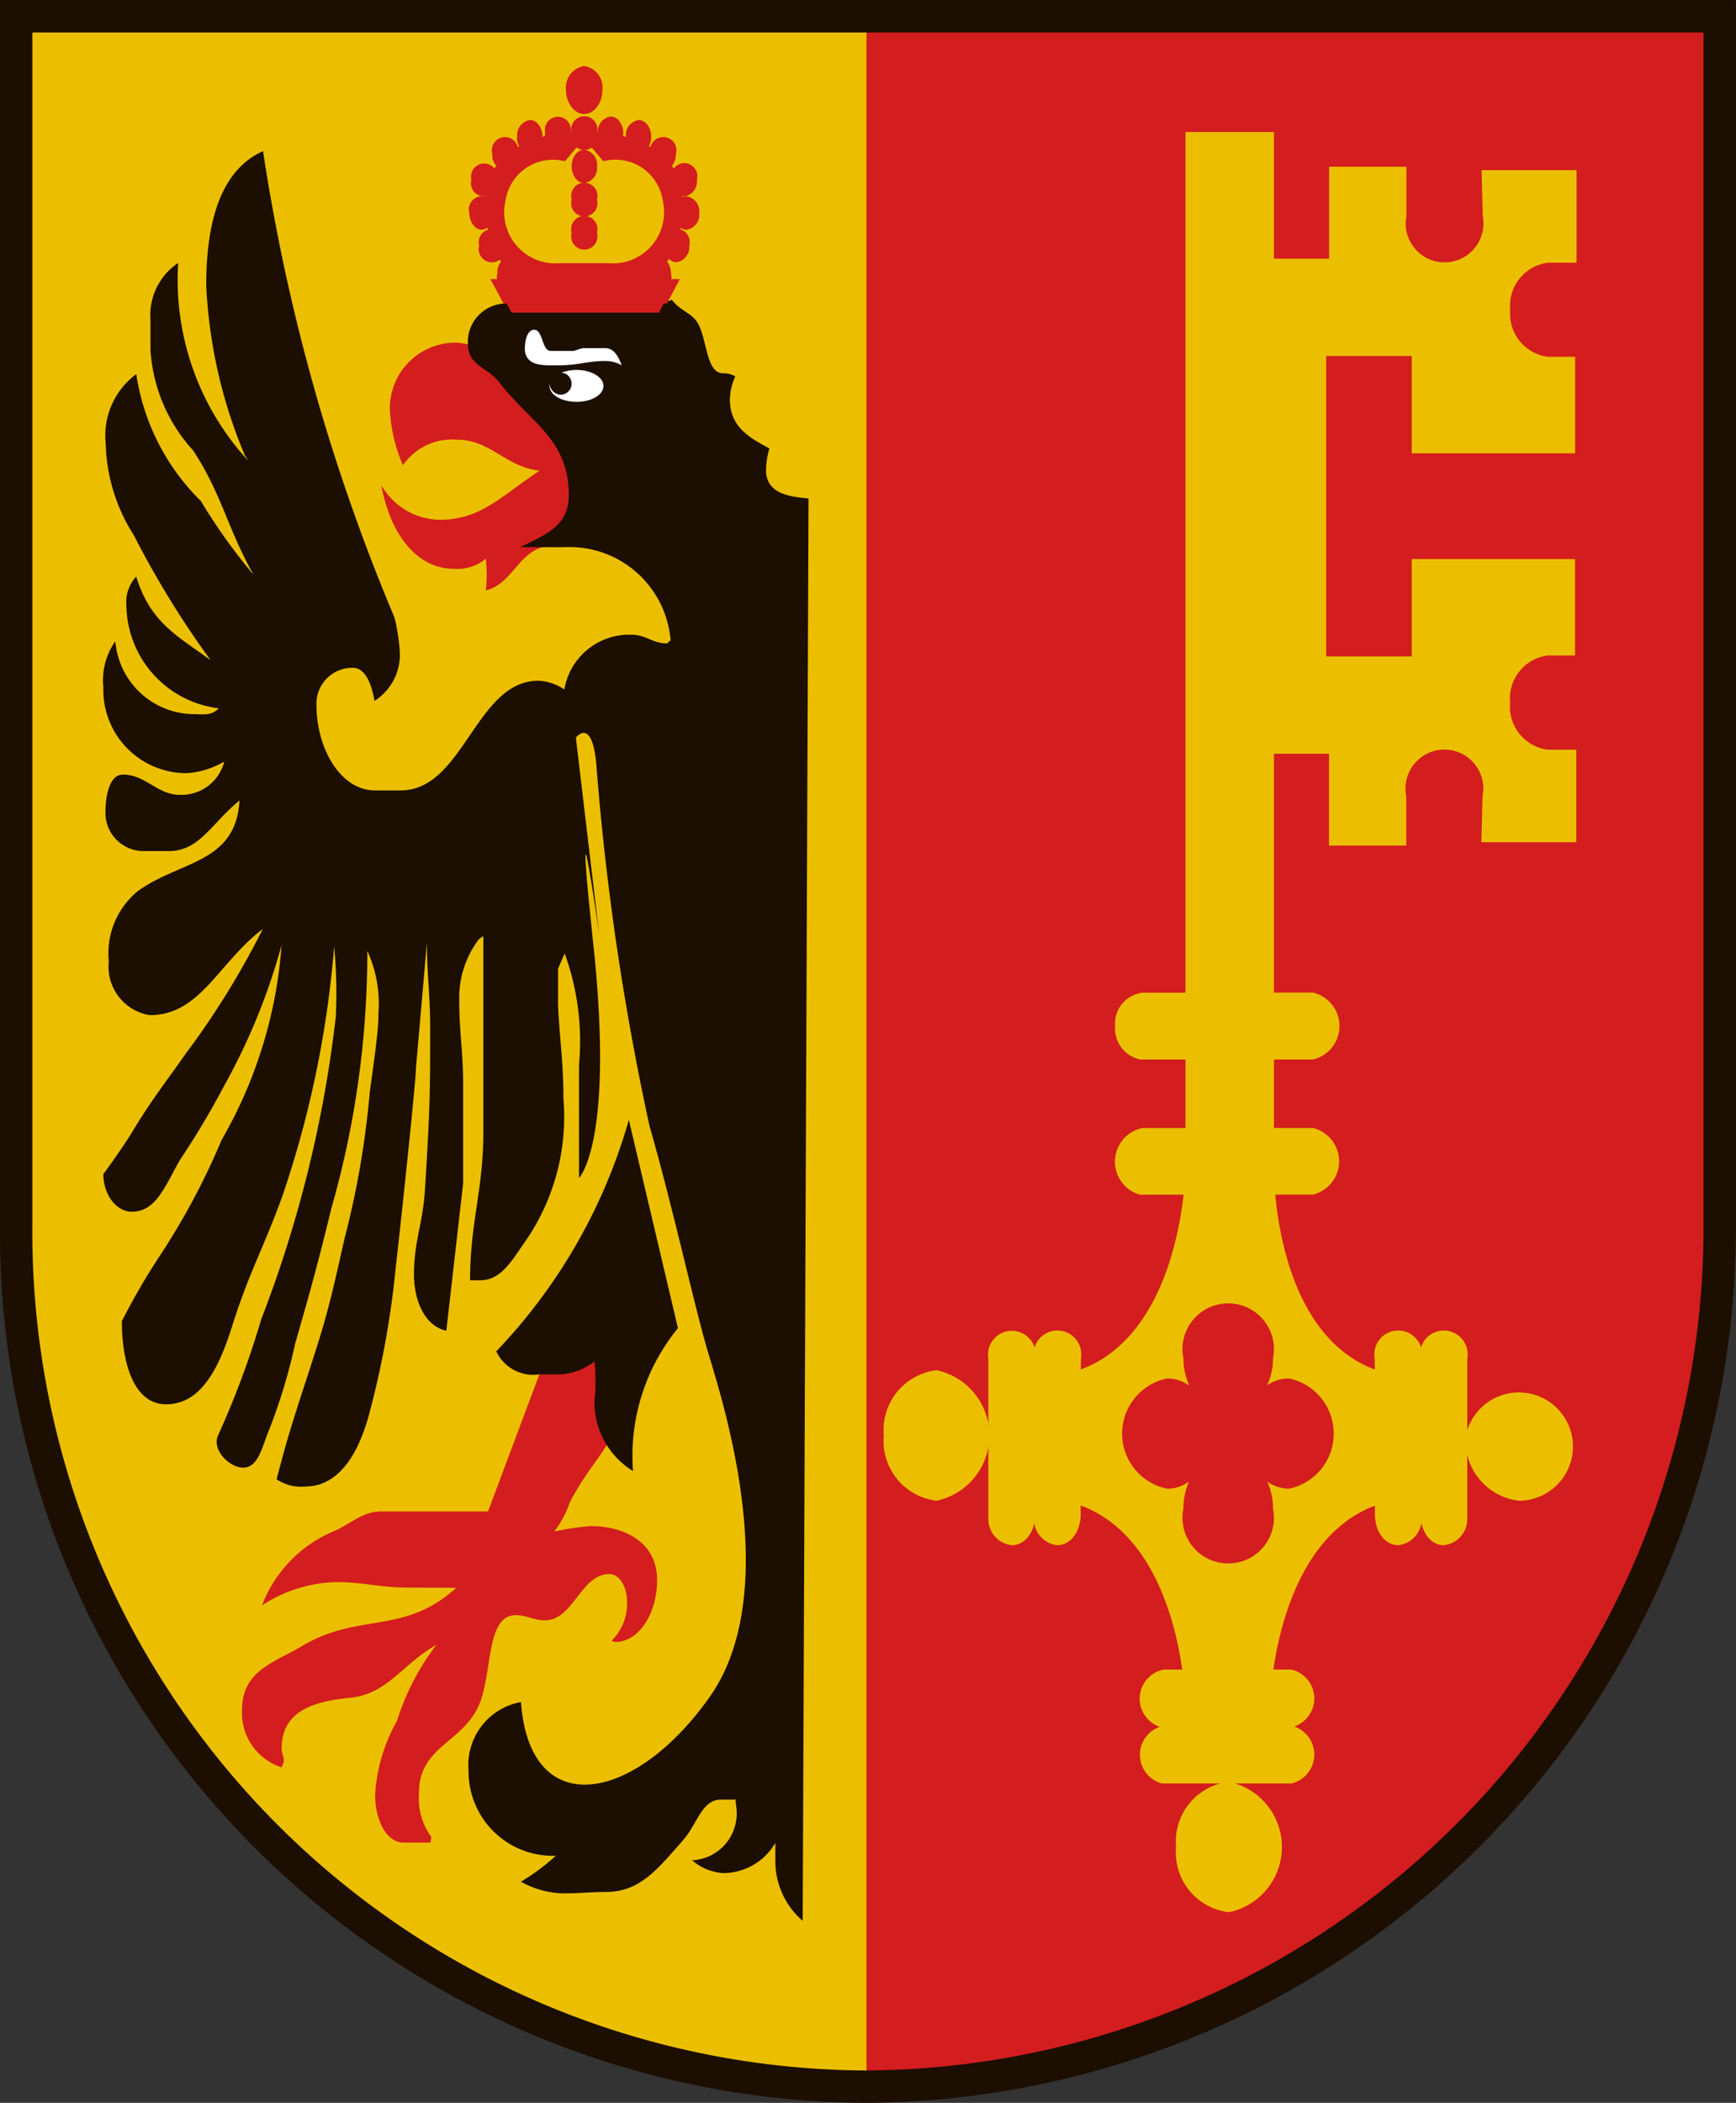 <svg xmlns="http://www.w3.org/2000/svg" width="14.916" height="18.059" viewBox="0 0 14.916 18.059"><rect x="0" y="0" width="14.916" height="18.059" fill="#333333" stroke="none"/><defs><style>.cls-1{fill:#ebbf00}.cls-2{fill:#d41d1e}.cls-5{fill:#1c0e00}</style></defs><g id="Ebene_2" data-name="Ebene 2"><g id="Ebene_1-2" data-name="Ebene 1"><g id="GE"><path class="cls-1" d="M14.776 10.53a7.377 7.377 0 01-7.34 7.39 7.338 7.338 0 01-7.297-7.38V.14h14.637v10.39z"/><path class="cls-2" d="M7.445.14v17.778a7.375 7.375 0 007.331-7.388V.14z"/><path class="cls-1" d="M10.832 6.473h.587v.789h.664v-.425a.334.334 0 11.655 0l-.01.396h.816v-.795h-.246a.372.372 0 01-.323-.404.373.373 0 01.323-.405h.235v-.828H12.13v.836h-.735v-2.58h.735v.836h1.404v-.829h-.235a.373.373 0 01-.323-.404.373.373 0 01.323-.404h.247v-.795h-.816l.01.395a.334.334 0 11-.656 0v-.424h-.664v.79h-.587v4.251zm-.727 9.387a.515.515 0 01.454-.558.572.572 0 010 1.12.516.516 0 01-.454-.56z"/><path class="cls-1" d="M9.978 15.315A.255.255 0 0110 14.82h1.097a.255.255 0 010 .496H9.979zm2.617-2.987a.465.465 0 11.456.56.517.517 0 01-.456-.56z"/><path class="cls-1" d="M12.607 13.044a.225.225 0 01-.202.226c-.105 0-.191-.099-.201-.25v-1.351a.205.205 0 11.403 0v1.375zm-5.013-.716a.517.517 0 01.453-.561.573.573 0 010 1.121.516.516 0 01-.453-.56z"/><path class="cls-1" d="M8.492 13.044a.225.225 0 00.202.226c.106 0 .192-.099.202-.25v-1.351a.205.205 0 10-.404 0v1.375zm3.469-.158c-1.024.227-1.05 1.768-1.05 1.768h-.725s-.018-1.541-1.044-1.768v-1.082c1.026-.225 1.044-1.767 1.044-1.767V1.134h.76v8.904s-.015 1.54 1.01 1.766l.005 1.082z"/><path class="cls-1" d="M9.978 14.834a.255.255 0 01.022-.496h1.097a.255.255 0 010 .496zm2.237-1.79a.225.225 0 01-.201.226c-.106 0-.192-.099-.2-.25l-.002-1.351a.205.205 0 11.403 0v1.375zm-3.331 0a.224.224 0 00.201.226c.104 0 .192-.099.2-.25l.002-1.351a.205.205 0 10-.403 0v1.375zm.91-2.784a.295.295 0 01.023-.573h1.463a.294.294 0 010 .572zm0-1.162a.272.272 0 01-.213-.287.268.268 0 01.236-.286l1.463-.001a.295.295 0 010 .575H9.795z"/><path class="cls-2" d="M10.69 12.312a.569.569 0 01.051-.234.319.319 0 01-.38-.003.582.582 0 01.052.237.602.602 0 01-.05.232.326.326 0 01.19-.063.32.32 0 01.187.06.556.556 0 01-.049-.229z"/><path class="cls-2" d="M10.886 11.898a.33.33 0 01.19-.06.484.484 0 010 .947.344.344 0 01-.188-.06.543.543 0 01.05.23.393.393 0 11-.77 0 .561.561 0 01.049-.232.321.321 0 01-.188.062.483.483 0 010-.947.325.325 0 01.19.062.575.575 0 01-.051-.235.393.393 0 11.77 0 .526.526 0 01-.052.233zM3.462 3.996a.512.512 0 01.465-.22c.288 0 .42.236.71.266-.322.211-.502.422-.858.422a.589.589 0 01-.503-.298c.076.416.301.719.625.719a.38.38 0 00.273-.087 1.16 1.16 0 010 .273c.222-.056.272-.31.49-.373.235-.067.558-.015.558-.327 0-.321-.223-.415-.398-.645-.266-.35-.391-.637-.76-.758a.591.591 0 00-.15-.025.563.563 0 00-.564.578 1.343 1.343 0 00.112.474z"/><path d="M6.948 4.281c-.158-.015-.366-.037-.366-.244a.69.69 0 01.029-.186c-.168-.09-.34-.183-.34-.421a.507.507 0 01.047-.198.199.199 0 00-.102-.026c-.136 0-.136-.222-.198-.383-.053-.142-.157-.133-.245-.248a1.142 1.142 0 01-.622.054c-.353 0-.474-.022-.824-.022a.331.331 0 00-.307.345c0 .191.17.2.272.334.26.34.595.483.595.966 0 .276-.217.344-.415.447h.375a.872.872 0 01.915.801c-.014.003-.018.025-.036.025-.117 0-.18-.074-.297-.074a.565.565 0 00-.58.47.435.435 0 00-.223-.075c-.538 0-.642.942-1.183.942h-.222c-.292 0-.502-.354-.502-.737a.308.308 0 01.312-.316c.11 0 .162.142.187.284a.47.47 0 00.218-.402 1.568 1.568 0 00-.047-.315A16.788 16.788 0 012.26 1.298c-.378.17-.488.636-.488 1.153a4.243 4.243 0 00.33 1.455l.029.049a2.294 2.294 0 01-.6-1.697.54.54 0 00-.238.492v.254a1.406 1.406 0 00.367.865c.246.375.295.671.518 1.066a4.852 4.852 0 01-.452-.632 1.928 1.928 0 01-.555-1.09.655.655 0 00-.263.593 1.53 1.53 0 00.244.794 7.936 7.936 0 00.658 1.07c-.29-.213-.514-.318-.64-.718a.321.321 0 00-.084.245.902.902 0 00.794.886c-.068.068-.135.05-.22.05a.682.682 0 01-.669-.626.582.582 0 00-.103.396.715.715 0 00.718.737.734.734 0 00.321-.1.379.379 0 01-.381.286c-.196 0-.294-.174-.49-.174-.112 0-.15.174-.15.323a.328.328 0 00.332.334h.213c.268 0 .374-.25.607-.434-.032.545-.516.515-.878.781a.69.69 0 00-.245.6.421.421 0 00.352.462c.436 0 .591-.453.971-.74a7.107 7.107 0 01-.666 1.076c-.176.251-.287.388-.45.657-.092.153-.254.372-.254.372 0 .175.11.323.245.323.211 0 .287-.226.414-.446a7.026 7.026 0 00.377-.632 5.41 5.41 0 00.495-1.21 3.892 3.892 0 01-.514 1.67 6.112 6.112 0 01-.546 1.018 5.915 5.915 0 00-.312.54c0 .362.104.714.38.714.302 0 .456-.313.571-.682.143-.454.274-.675.433-1.12a8.816 8.816 0 00.44-2.13 4.206 4.206 0 01.014.607 10.547 10.547 0 01-.64 2.594 7.706 7.706 0 01-.368.991c-.065.127.094.284.211.284.137 0 .165-.19.233-.347a4.848 4.848 0 00.215-.718c.128-.445.2-.702.31-1.158a7.997 7.997 0 00.31-2.215 1.089 1.089 0 01.095.544c.006.127-.058.545-.074.67a7.6 7.6 0 01-.215 1.25c-.077.335-.116.532-.215.858-.147.473-.247.73-.37 1.216a.377.377 0 00.246.062c.278 0 .45-.263.545-.608a7.755 7.755 0 00.232-1.273c.016-.122.174-1.59.174-1.715l.094-1.075c0 .275.028.445.028.722 0 .55 0 .688-.045 1.402-.016.282-.094.44-.094.726 0 .235.1.446.278.483l.144-1.263v-.864c0-.274-.033-.436-.033-.71a.832.832 0 01.17-.527l.037-.025v1.683c0 .498-.114.774-.114 1.273h.085c.189 0 .277-.177.407-.36a1.877 1.877 0 00.31-1.201c0-.31-.03-.483-.046-.793v-.323l.057-.13a2.221 2.221 0 01.123.958v.97s.304-.297.124-1.996.049-.1.049-.1l-.2-1.685s.15-.2.18.285a22.947 22.947 0 00.452 3.047c.2.695.388 1.557.502 1.941s.661 2.04.02 2.959c-.643.917-1.55 1.085-1.626.05a.55.55 0 00-.45.59.724.724 0 00.75.73 1.889 1.889 0 01-.3.223.776.776 0 00.368.1c.141 0 .222-.012.363-.012.291 0 .444-.196.663-.446.123-.14.16-.347.323-.347h.127c.002.042.01.071.01.115a.402.402 0 01-.383.406.45.45 0 00.27.11.52.52 0 00.445-.26v.15a.675.675 0 00.235.52l.05-12.215z" fill-rule="evenodd" fill="#1c0e00"/><path d="M4.509 2.989c0 .168.178.148.305.148.15 0 .237-.037.388-.037a.29.29 0 01.14.037C5.31 3.051 5.27 2.99 5.2 2.99h-.196l-.076.024h-.195c-.079 0-.066-.182-.143-.182-.057 0-.08.085-.08.158zm.213.325c0-.074.104-.137.233-.137.127 0 .23.063.23.137 0 .077-.103.137-.23.137-.13 0-.233-.06-.233-.137z" fill="#fff"/><path class="cls-5" d="M4.722 3.284a.095.095 0 11.094.106.102.102 0 01-.094-.106z"/><path d="M4.798 2.41H4.43l-.157-.205-.098-.287v-.272l.055-.183.16-.177.27-.111.184-.05.208.025-.198.235a.412.412 0 00-.51.335.44.44 0 00.471.54h.407a.44.44 0 00.472-.54.41.41 0 00-.51-.335l-.199-.235.208-.024.183.049.27.11.16.178.057.183v.272l-.1.287-.154.205h-.812z" fill-rule="evenodd" fill="#d41d1e"/><path class="cls-2" d="M4.912 1.143a.113.113 0 11.217 0 .113.113 0 11-.217 0zM4.863.77A.186.186 0 015.02.567a.186.186 0 01.156.205c0 .113-.07.207-.156.207S4.863.884 4.863.77z"/><path class="cls-2" d="M4.685 1.143a.112.112 0 11.217 0 .112.112 0 11-.217 0zm-.241.032a.13.13 0 01.11-.144c.058 0 .107.064.107.144 0 .077-.05.142-.108.142a.13.13 0 01-.11-.142z"/><path class="cls-2" d="M4.23 1.32a.113.113 0 11.218 0c0 .08-.049.143-.108.143a.13.13 0 01-.11-.142zm-.18.223a.113.113 0 11.22 0 .114.114 0 11-.22 0z"/><path class="cls-2" d="M4.033 1.83a.113.113 0 11.217 0 .13.13 0 01-.11.143c-.058 0-.107-.065-.107-.144zm.084.28a.113.113 0 11.218 0 .113.113 0 11-.218 0zm.795-.681c0-.079.048-.143.108-.143a.13.13 0 01.11.143.13.13 0 01-.11.143c-.06 0-.108-.065-.108-.143z"/><path class="cls-2" d="M4.912 1.714a.113.113 0 11.217 0 .113.113 0 11-.217 0z"/><path class="cls-2" d="M4.912 1.999a.113.113 0 11.217 0 .113.113 0 11-.217 0zm.225-.856a.129.129 0 01.11-.142c.06 0 .108.064.108.143s-.048.142-.108.142a.129.129 0 01-.11-.142zm.241.032a.13.13 0 01.11-.144c.06 0 .107.064.107.144 0 .077-.047.142-.107.142a.13.13 0 01-.11-.142zm.212.145a.113.113 0 11.218 0c0 .08-.049.143-.107.143a.13.13 0 01-.11-.142zm.182.223a.112.112 0 11.216 0 .13.13 0 01-.109.144c-.059 0-.107-.064-.107-.144z"/><path class="cls-2" d="M5.791 1.83c0-.08.047-.144.107-.144a.13.13 0 01.11.143.13.13 0 01-.11.144c-.06 0-.107-.065-.107-.144zm-.086.28a.113.113 0 11.217 0 .13.13 0 01-.11.142c-.059 0-.107-.064-.107-.142zm-1.411.384l.101.191h1.267l.101-.191H4.294z"/><path class="cls-2" d="M4.213 2.397l.114.21H5.73l.111-.21H4.213z"/><path class="cls-2" d="M4.274 2.347a.13.13 0 01.11-.142c.058 0 .107.065.107.142a.113.113 0 11-.217 0zm1.274 0a.13.13 0 01.11-.142c.059 0 .107.065.107.142a.113.113 0 11-.217 0zM4.191 12.98H3.28c-.16 0-.244.09-.395.163a1.126 1.126 0 00-.634.644 1.21 1.21 0 01.638-.2c.238 0 .376.047.614.047l.417.002c-.452.41-.84.207-1.33.503-.23.137-.51.208-.51.542a.49.49 0 00.34.497c.005-.02.018-.034.018-.057 0-.041-.018-.065-.018-.107 0-.345.325-.407.59-.434.319-.032.44-.283.74-.455a2.112 2.112 0 00-.339.654 1.458 1.458 0 00-.188.635c0 .202.09.41.245.41h.23l.008-.048a.566.566 0 01-.106-.38c0-.426.428-.43.542-.827.085-.29.053-.698.29-.698.098 0 .152.044.25.044.245 0 .308-.397.553-.397.091 0 .152.113.152.233a.442.442 0 01-.133.34c.012 0 .02.01.033.01.21 0 .359-.256.359-.531 0-.343-.306-.464-.566-.464a2.079 2.079 0 00-.317.047.933.933 0 00.133-.25c.138-.268.258-.37.401-.635.088-.16.037-.304.076-.492 0-.155.006-.242.006-.397 0-.08.033-.198-.027-.198-.303 0-.401.331-.675.508l-.484 1.292z"/><path class="cls-5" d="M5.403 9.617a4.745 4.745 0 01-1.139 1.988.351.351 0 00.37.198h.184a.525.525 0 00.29-.112 1.616 1.616 0 010 .336.691.691 0 00.331.606 1.732 1.732 0 01.386-1.227l-.422-1.789z"/><path d="M14.776 10.53a7.377 7.377 0 01-7.34 7.39 7.338 7.338 0 01-7.297-7.38V.14h14.637v10.39z" fill="none" stroke="#1c0e00" stroke-miterlimit="10" stroke-width=".278"/></g></g></g></svg>